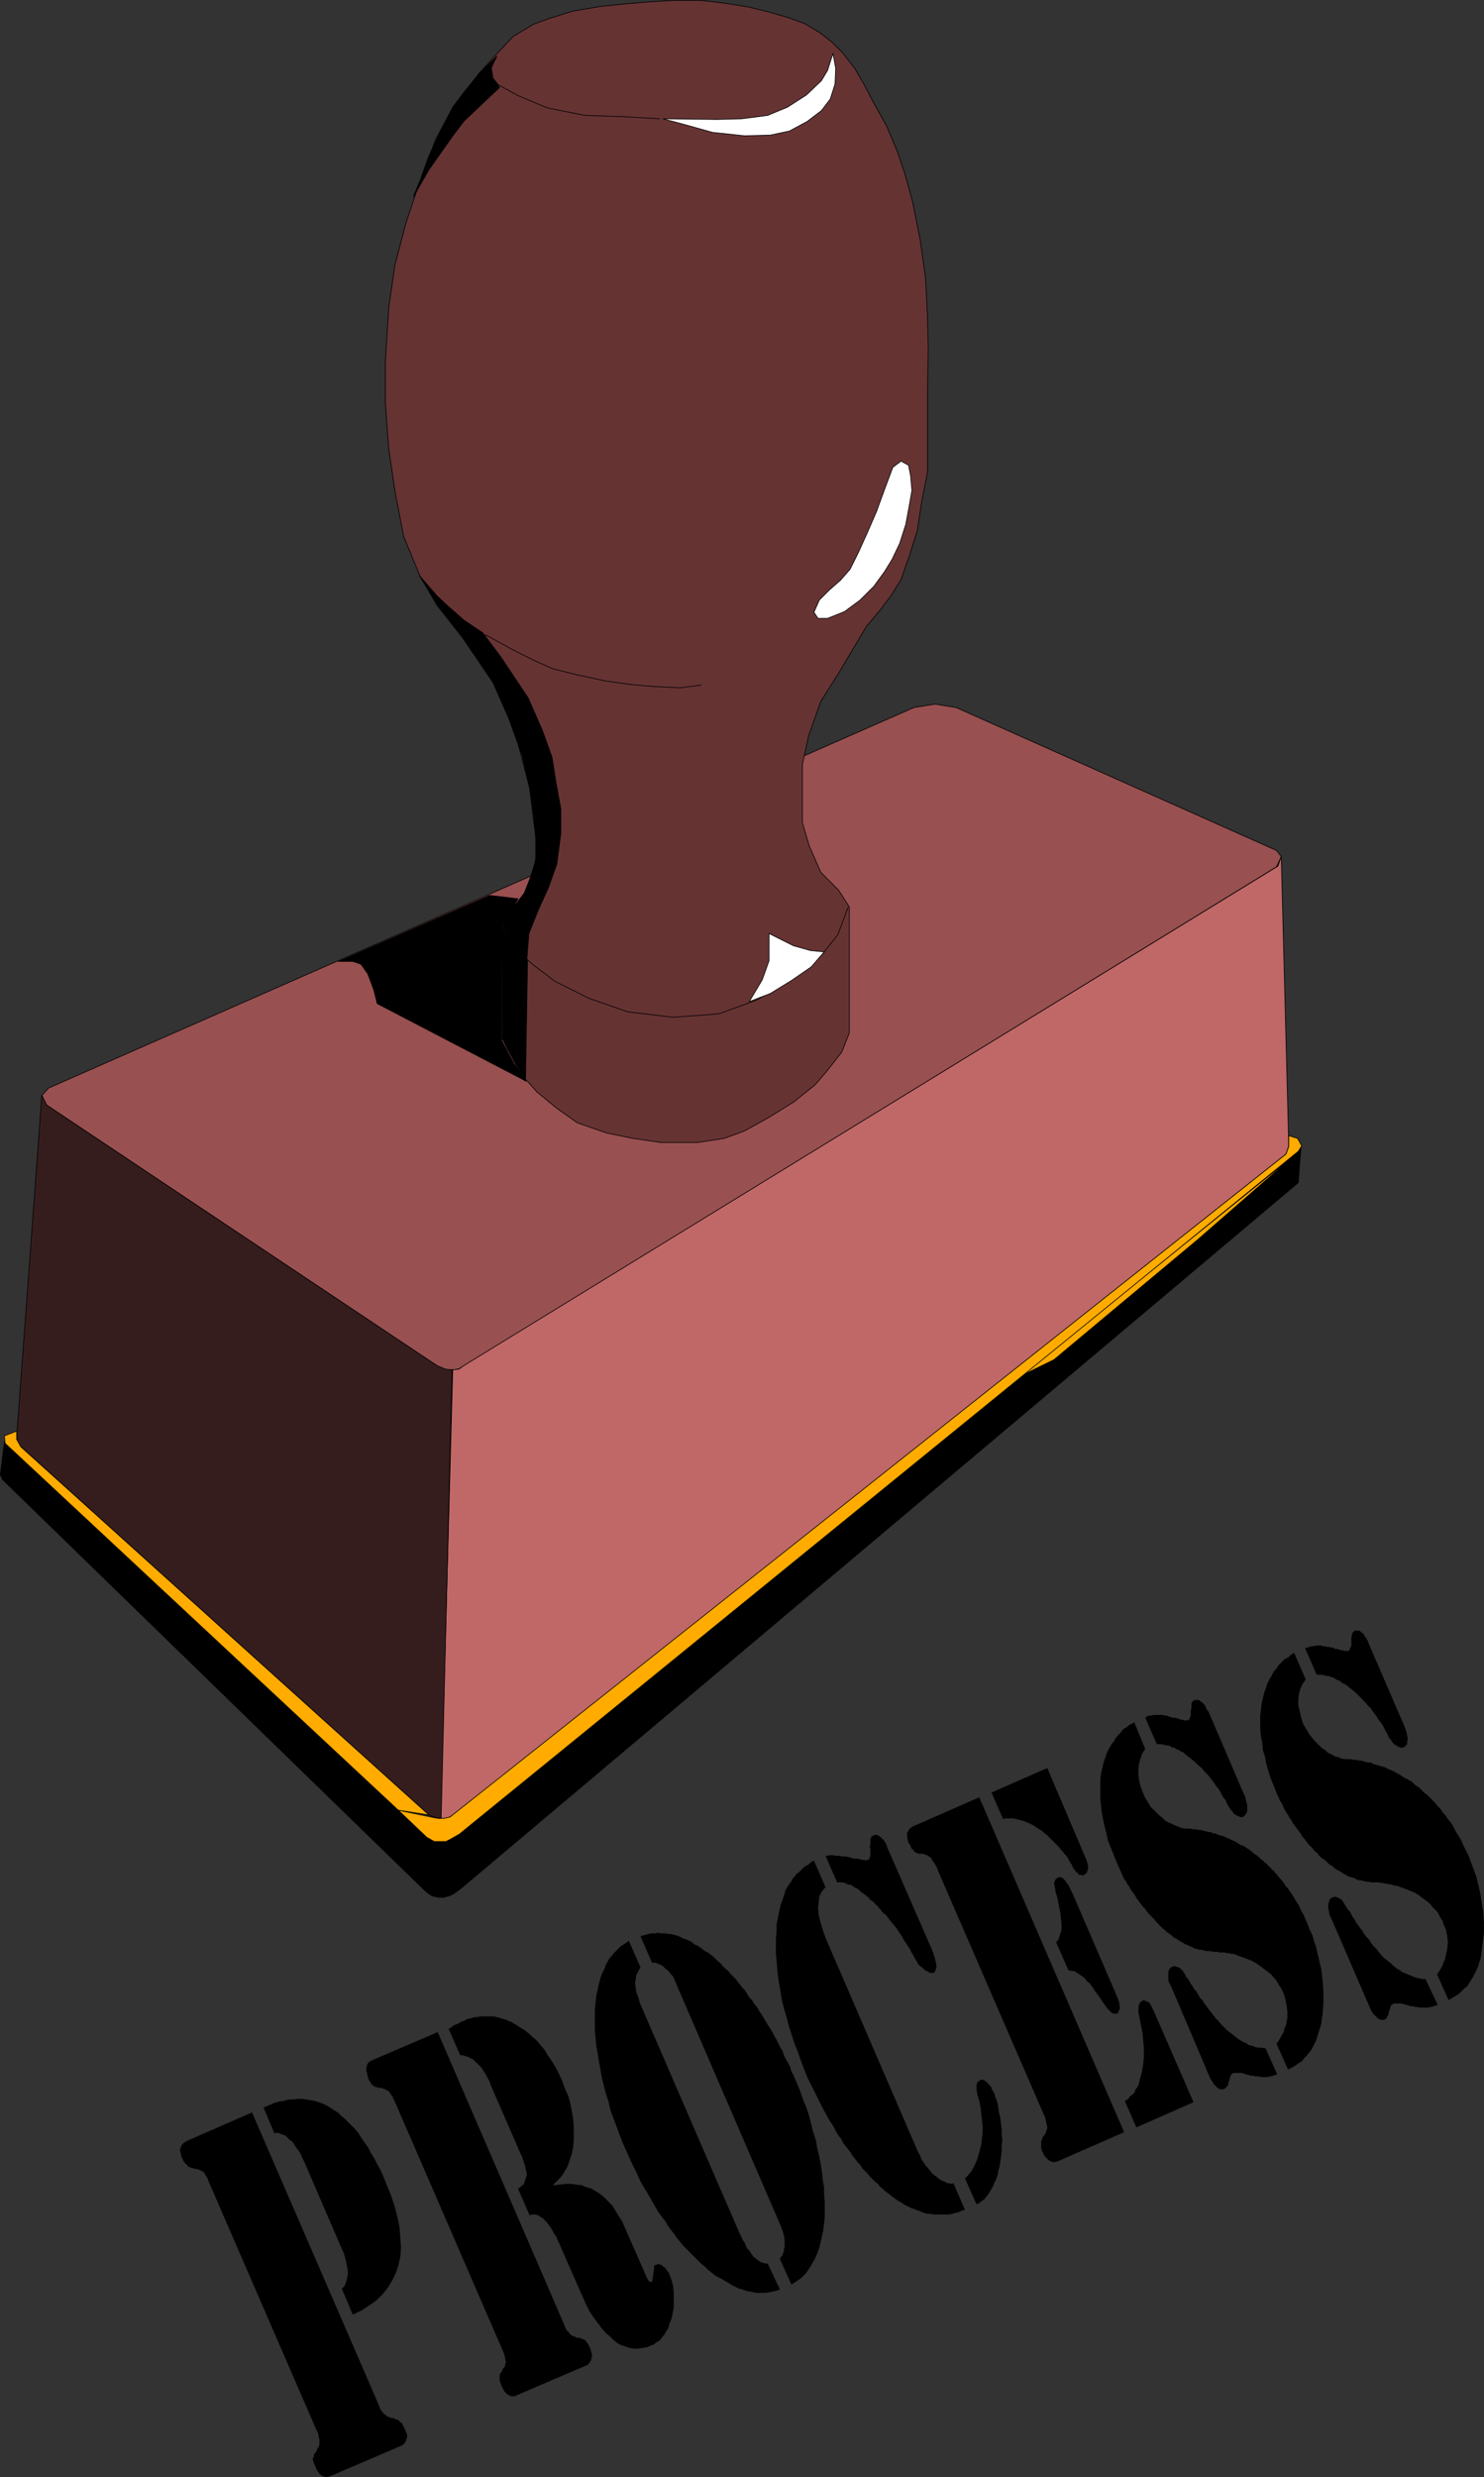 <?xml version="1.0" encoding="UTF-8" standalone="no"?>
<svg
   version="1.0"
   width="93.278mm"
   height="155.604mm"
   id="svg54"
   sodipodi:docname="Process.wmf"
   xmlns:inkscape="http://www.inkscape.org/namespaces/inkscape"
   xmlns:sodipodi="http://sodipodi.sourceforge.net/DTD/sodipodi-0.dtd"
   xmlns="http://www.w3.org/2000/svg"
   xmlns:svg="http://www.w3.org/2000/svg">
  <rect width="100%" height="100%" fill="#333333" stroke="none"/>
  <sodipodi:namedview
     id="namedview54"
     pagecolor="#ffffff"
     bordercolor="#000000"
     borderopacity="0.25"
     inkscape:showpageshadow="2"
     inkscape:pageopacity="0.0"
     inkscape:pagecheckerboard="0"
     inkscape:deskcolor="#d1d1d1"
     inkscape:document-units="mm" />
  <defs
     id="defs1">
    <pattern
       id="WMFhbasepattern"
       patternUnits="userSpaceOnUse"
       width="6"
       height="6"
       x="0"
       y="0" />
  </defs>
  <path
     style="fill:#995050;fill-opacity:1;fill-rule:evenodd;stroke:none"
     d="m 217.119,167.974 5.01,-0.808 5.01,0.808 76.117,33.934 1.131,1.454 -1.131,2.424 -192.959,118.446 -1.454,0.808 -1.293,0.162 h -1.616 l -2.101,-0.97 -92.763,-61.889 -1.131,-2.262 1.616,-1.778 205.565,-90.329 z"
     id="path1" />
  <path
     style="fill:none;stroke:#000000;stroke-width:0.162px;stroke-linecap:round;stroke-linejoin:round;stroke-miterlimit:4;stroke-dasharray:none;stroke-opacity:1"
     d="m 217.119,167.974 5.01,-0.808 5.01,0.808 76.117,33.934 1.131,1.454 -1.131,2.424 -192.959,118.446 -1.454,0.808 -1.293,0.162 h -1.616 l -2.101,-0.97 -92.763,-61.889 -1.131,-2.262 1.616,-1.778 205.565,-90.329 v 0"
     id="path2" />
  <path
     style="fill:#663333;fill-opacity:1;fill-rule:evenodd;stroke:none"
     d="m 126.781,195.121 -0.97,-8.08 -3.555,-13.574 -4.04,-9.695 -5.979,-9.372 -8.404,-10.665 -4.04,-6.948 L 95.914,127.415 93.813,116.588 92.359,106.569 91.551,95.743 V 85.724 l 0.808,-12.766 1.454,-10.019 2.586,-9.857 3.071,-9.211 4.04,-10.827 4.202,-7.756 6.141,-7.918 4.848,-5.333 3.232,-3.393 4.848,-2.909 3.555,-1.293 5.656,-1.778 6.626,-1.131 6.303,-0.646 5.656,-0.485 5.818,-0.323 h 5.979 l 5.656,0.646 5.979,0.97 4.525,1.131 4.525,1.293 4.04,1.454 3.555,2.101 2.909,2.262 2.747,2.747 2.747,3.555 2.263,3.878 2.101,4.04 3.232,5.817 2.586,6.14 1.778,5.333 1.778,6.464 1.778,8.888 1.293,9.049 0.485,9.372 0.162,7.11 -0.162,10.827 v 11.635 7.272 l -1.454,7.433 -0.97,6.464 -1.939,6.14 -1.939,5.494 -2.424,3.878 -2.424,3.232 -3.394,4.04 -6.626,11.15 -4.202,6.625 -2.909,8.241 -1.454,6.787 v 6.787 6.948 l 1.616,5.494 2.747,6.302 4.202,4.201 2.586,4.04 v 29.894 l -1.778,4.525 -3.394,4.363 -2.909,3.393 -5.01,4.04 -5.979,3.717 -5.818,3.232 -4.848,1.778 -6.303,0.97 h -8.727 l -6.626,-0.97 -6.303,-1.293 -6.949,-2.424 -5.01,-3.555 -4.525,-3.717 -4.04,-4.525 -2.747,-5.332 -1.454,-2.747 v -27.147 l 2.586,-4.04 2.747,-3.555 1.939,-5.171 1.131,-5.171 z"
     id="path3" />
  <path
     style="fill:none;stroke:#000000;stroke-width:0.162px;stroke-linecap:round;stroke-linejoin:round;stroke-miterlimit:4;stroke-dasharray:none;stroke-opacity:1"
     d="m 126.781,195.121 -0.97,-8.08 -3.555,-13.574 -4.04,-9.695 -5.979,-9.372 -8.404,-10.665 -4.04,-6.948 L 95.914,127.415 93.813,116.588 92.359,106.569 91.551,95.743 V 85.724 l 0.808,-12.766 1.454,-10.019 2.586,-9.857 3.071,-9.211 4.04,-10.827 4.202,-7.756 6.141,-7.918 4.848,-5.333 3.232,-3.393 4.848,-2.909 3.555,-1.293 5.656,-1.778 6.626,-1.131 6.303,-0.646 5.656,-0.485 5.818,-0.323 h 5.979 l 5.656,0.646 5.979,0.97 4.525,1.131 4.525,1.293 4.04,1.454 3.555,2.101 2.909,2.262 2.747,2.747 2.747,3.555 2.263,3.878 2.101,4.04 3.232,5.817 2.586,6.14 1.778,5.333 1.778,6.464 1.778,8.888 1.293,9.049 0.485,9.372 0.162,7.11 -0.162,10.827 v 11.635 7.272 l -1.454,7.433 -0.97,6.464 -1.939,6.14 -1.939,5.494 -2.424,3.878 -2.424,3.232 -3.394,4.04 -6.626,11.15 -4.202,6.625 -2.909,8.241 -1.454,6.787 v 6.787 6.948 l 1.616,5.494 2.747,6.302 4.202,4.201 2.586,4.04 v 29.894 l -1.778,4.525 -3.394,4.363 -2.909,3.393 -5.01,4.04 -5.979,3.717 -5.818,3.232 -4.848,1.778 -6.303,0.97 h -8.727 l -6.626,-0.97 -6.303,-1.293 -6.949,-2.424 -5.01,-3.555 -4.525,-3.717 -4.04,-4.525 -2.747,-5.332 -1.454,-2.747 v -27.147 l 2.586,-4.04 2.747,-3.555 1.939,-5.171 1.131,-5.171 -0.97,-6.464 v 0"
     id="path4" />
  <path
     style="fill:#c06767;fill-opacity:1;fill-rule:evenodd;stroke:none"
     d="m 107.55,325.202 1.454,-0.162 1.131,-0.808 193.444,-118.608 0.808,-2.262 1.778,68.676 -0.646,1.939 -197.807,156.905 -1.454,0.808 -1.616,0.323 2.909,-106.812 z"
     id="path5" />
  <path
     style="fill:none;stroke:#000000;stroke-width:0.162px;stroke-linecap:round;stroke-linejoin:round;stroke-miterlimit:4;stroke-dasharray:none;stroke-opacity:1"
     d="m 107.55,325.202 1.454,-0.162 1.131,-0.808 193.444,-118.608 0.808,-2.262 1.778,68.676 -0.646,1.939 -197.807,156.905 -1.454,0.808 -1.616,0.323 2.909,-106.812 v 0"
     id="path6" />
  <path
     style="fill:#361d1d;fill-opacity:1;fill-rule:evenodd;stroke:none"
     d="m 9.939,260.081 1.131,2.262 92.763,61.889 1.939,0.808 1.616,0.162 -2.586,106.489 -1.293,-0.162 -1.616,-0.646 -97.449,-87.906 -0.485,-1.778 5.979,-81.119 z"
     id="path7" />
  <path
     style="fill:none;stroke:#000000;stroke-width:0.162px;stroke-linecap:round;stroke-linejoin:round;stroke-miterlimit:4;stroke-dasharray:none;stroke-opacity:1"
     d="m 9.939,260.081 1.131,2.262 92.763,61.889 1.939,0.808 1.616,0.162 -2.586,106.489 -1.293,-0.162 -1.616,-0.646 -97.449,-87.906 -0.485,-1.778 5.979,-81.119 v 0"
     id="path8" />
  <path
     style="fill:#000000;fill-opacity:1;fill-rule:evenodd;stroke:none"
     d="m 102.701,450.112 0.485,-13.089 -1.454,-0.485 -100.681,-94.208 -0.97,7.756 0.485,1.131 100.358,97.601 0.97,0.808 z"
     id="path9" />
  <path
     style="fill:none;stroke:#000000;stroke-width:0.162px;stroke-linecap:round;stroke-linejoin:round;stroke-miterlimit:4;stroke-dasharray:none;stroke-opacity:1"
     d="m 102.701,450.112 0.485,-13.089 -1.454,-0.485 -100.681,-94.208 -0.97,7.756 0.485,1.131 100.358,97.601 0.97,0.808 0.808,0.485 v 0"
     id="path10" />
  <path
     style="fill:#000000;fill-opacity:1;fill-rule:evenodd;stroke:none"
     d="m 102.701,450.112 1.454,0.323 h 1.293 l 1.131,-0.323 1.131,-0.485 1.778,-1.293 198.939,-167.57 0.646,-8.564 -0.646,0.97 -199.423,162.237 -1.939,1.293 -0.97,0.323 -1.293,0.162 -1.616,-0.162 z"
     id="path11" />
  <path
     style="fill:none;stroke:#000000;stroke-width:0.162px;stroke-linecap:round;stroke-linejoin:round;stroke-miterlimit:4;stroke-dasharray:none;stroke-opacity:1"
     d="m 102.701,450.112 1.454,0.323 h 1.293 l 1.131,-0.323 1.131,-0.485 1.778,-1.293 198.939,-167.57 0.646,-8.564 -0.646,0.97 -199.423,162.237 -1.939,1.293 -0.97,0.323 -1.293,0.162 -1.616,-0.162 -0.485,13.089 v 0"
     id="path12" />
  <path
     style="fill:#ffab00;fill-opacity:1;fill-rule:evenodd;stroke:none"
     d="m 242.492,326.656 64.805,-52.194 -22.625,19.714 -34.261,28.602 -7.919,3.878 z"
     id="path13" />
  <path
     style="fill:none;stroke:#000000;stroke-width:0.162px;stroke-linecap:round;stroke-linejoin:round;stroke-miterlimit:4;stroke-dasharray:none;stroke-opacity:1"
     d="m 242.492,326.656 64.805,-52.194 -22.625,19.714 -34.261,28.602 -7.919,3.878 v 0"
     id="path14" />
  <path
     style="fill:#ffab00;fill-opacity:1;fill-rule:evenodd;stroke:none"
     d="m 308.266,270.261 0.97,1.778 -0.808,1.293 -199.262,162.076 -2.263,1.293 -0.97,0.485 h -1.131 -1.616 l -1.778,-0.97 -6.788,-6.464 8.565,1.778 0.97,0.162 h 1.293 l 1.454,-0.323 198.615,-157.39 0.646,-1.778 v -2.585 l 2.101,0.646 z"
     id="path15" />
  <path
     style="fill:none;stroke:#000000;stroke-width:0.162px;stroke-linecap:round;stroke-linejoin:round;stroke-miterlimit:4;stroke-dasharray:none;stroke-opacity:1"
     d="m 308.266,270.261 0.97,1.778 -0.808,1.293 -199.262,162.076 -2.263,1.293 -0.97,0.485 h -1.131 -1.616 l -1.778,-0.97 -6.788,-6.464 8.565,1.778 0.97,0.162 h 1.293 l 1.454,-0.323 198.615,-157.39 0.646,-1.778 v -2.585 l 2.101,0.646 v 0"
     id="path16" />
  <path
     style="fill:#ffab00;fill-opacity:1;fill-rule:evenodd;stroke:none"
     d="m 94.621,429.752 -93.409,-87.098 -0.162,-1.778 2.909,-1.131 v 1.939 l 0.97,1.778 96.964,87.421 z"
     id="path17" />
  <path
     style="fill:none;stroke:#000000;stroke-width:0.162px;stroke-linecap:round;stroke-linejoin:round;stroke-miterlimit:4;stroke-dasharray:none;stroke-opacity:1"
     d="m 94.621,429.752 -93.409,-87.098 -0.162,-1.778 2.909,-1.131 v 1.939 l 0.97,1.778 96.964,87.421 -7.272,-1.131 v 0"
     id="path18" />
  <path
     style="fill:#ffffff;fill-opacity:1;fill-rule:evenodd;stroke:none"
     d="m 197.888,12.685 -1.293,4.04 -1.454,2.424 -3.555,3.393 -4.525,2.909 -4.687,1.939 -6.141,0.808 -5.818,0.162 -12.929,-0.162 4.848,1.293 6.949,1.939 7.596,0.808 6.141,-0.162 4.525,-0.97 4.202,-2.262 3.394,-2.585 2.101,-2.747 1.131,-3.555 0.162,-3.717 z"
     id="path19" />
  <path
     style="fill:none;stroke:#000000;stroke-width:0.162px;stroke-linecap:round;stroke-linejoin:round;stroke-miterlimit:4;stroke-dasharray:none;stroke-opacity:1"
     d="m 197.888,12.685 -1.293,4.04 -1.454,2.424 -3.555,3.393 -4.525,2.909 -4.687,1.939 -6.141,0.808 -5.818,0.162 -12.929,-0.162 4.848,1.293 6.949,1.939 7.596,0.808 6.141,-0.162 4.525,-0.97 4.202,-2.262 3.394,-2.585 2.101,-2.747 1.131,-3.555 0.162,-3.717 -0.646,-3.555 v 0"
     id="path20" />
  <path
     style="fill:none;stroke:#000000;stroke-width:0.162px;stroke-linecap:round;stroke-linejoin:round;stroke-miterlimit:4;stroke-dasharray:none;stroke-opacity:1"
     d="m 156.678,28.198 -8.242,-0.485 -9.535,-0.323 -8.888,-1.778 -6.949,-2.909 -4.687,-2.585 -1.293,-1.616 -0.323,-2.424 0.97,-2.424"
     id="path21" />
  <path
     style="fill:#ffffff;fill-opacity:1;fill-rule:evenodd;stroke:none"
     d="m 214.049,109.478 -1.939,1.454 -1.939,5.171 -1.939,5.333 -2.101,4.848 -2.263,5.009 -1.939,3.878 -2.263,2.585 -2.586,2.262 -2.424,2.424 -1.293,2.909 0.97,1.454 h 2.263 l 4.04,-1.616 3.717,-2.747 3.232,-3.232 2.586,-3.555 1.778,-2.909 1.778,-3.717 1.454,-4.525 0.808,-4.363 0.646,-3.717 -0.323,-3.555 -0.485,-2.424 -1.778,-0.97 z"
     id="path22" />
  <path
     style="fill:none;stroke:#000000;stroke-width:0.162px;stroke-linecap:round;stroke-linejoin:round;stroke-miterlimit:4;stroke-dasharray:none;stroke-opacity:1"
     d="m 214.049,109.478 -1.939,1.454 -1.939,5.171 -1.939,5.333 -2.101,4.848 -2.263,5.009 -1.939,3.878 -2.263,2.585 -2.586,2.262 -2.424,2.424 -1.293,2.909 0.97,1.454 h 2.263 l 4.04,-1.616 3.717,-2.747 3.232,-3.232 2.586,-3.555 1.778,-2.909 1.778,-3.717 1.454,-4.525 0.808,-4.363 0.646,-3.717 -0.323,-3.555 -0.485,-2.424 -1.778,-0.97 v 0"
     id="path23" />
  <path
     style="fill:none;stroke:#000000;stroke-width:0.162px;stroke-linecap:round;stroke-linejoin:round;stroke-miterlimit:4;stroke-dasharray:none;stroke-opacity:1"
     d="m 166.536,162.641 -5.01,0.646 -6.464,-0.323 -5.333,-0.485 -5.818,-0.808 -6.788,-1.454 -5.818,-1.454 -4.687,-2.101 -4.525,-2.262 -6.788,-3.717"
     id="path24" />
  <path
     style="fill:none;stroke:#000000;stroke-width:0.162px;stroke-linecap:round;stroke-linejoin:round;stroke-miterlimit:4;stroke-dasharray:none;stroke-opacity:1"
     d="m 119.024,219.683 3.394,5.494 4.04,3.717 5.333,4.04 8.08,4.04 9.212,3.232 10.828,1.293 10.828,-0.808 8.888,-3.232 7.272,-4.04 5.333,-3.717 3.555,-3.717 3.232,-4.04 2.424,-6.464"
     id="path25" />
  <path
     style="fill:#ffffff;fill-opacity:1;fill-rule:evenodd;stroke:none"
     d="m 195.787,225.985 -3.232,-0.323 -4.04,-1.131 -5.818,-2.909 v 6.464 l -1.616,4.525 -3.071,5.171 5.01,-1.939 5.01,-3.07 4.687,-3.232 z"
     id="path26" />
  <path
     style="fill:none;stroke:#000000;stroke-width:0.162px;stroke-linecap:round;stroke-linejoin:round;stroke-miterlimit:4;stroke-dasharray:none;stroke-opacity:1"
     d="m 195.787,225.985 -3.232,-0.323 -4.04,-1.131 -5.818,-2.909 v 6.464 l -1.616,4.525 -3.071,5.171 5.01,-1.939 5.01,-3.07 4.687,-3.232 3.071,-3.555 v 0"
     id="path27" />
  <path
     style="fill:#000000;fill-opacity:1;fill-rule:evenodd;stroke:none"
     d="m 130.336,210.634 -2.424,5.332 -2.263,5.656 -0.485,6.14 -2.909,-2.747 -2.909,-5.333 1.454,-2.747 3.717,-4.848 1.293,-3.232 1.454,-4.525 v -5.171 l -0.485,-5.656 -0.97,-6.464 -1.778,-7.756 -3.232,-8.888 -3.717,-8.403 -8.242,-12.119 -5.01,-6.302 -4.202,-6.948 4.202,4.848 2.586,2.424 3.879,3.393 4.363,2.909 4.363,5.817 6.464,9.695 3.394,7.756 2.263,6.302 0.97,6.14 1.131,6.14 v 5.817 l -0.97,7.272 -1.939,5.494 z"
     id="path28" />
  <path
     style="fill:none;stroke:#000000;stroke-width:0.162px;stroke-linecap:round;stroke-linejoin:round;stroke-miterlimit:4;stroke-dasharray:none;stroke-opacity:1"
     d="m 130.336,210.634 -2.424,5.332 -2.263,5.656 -0.485,6.14 -2.909,-2.747 -2.909,-5.333 1.454,-2.747 3.717,-4.848 1.293,-3.232 1.454,-4.525 v -5.171 l -0.485,-5.656 -0.97,-6.464 -1.778,-7.756 -3.232,-8.888 -3.717,-8.403 -8.242,-12.119 -5.01,-6.302 -4.202,-6.948 4.202,4.848 2.586,2.424 3.879,3.393 4.363,2.909 4.363,5.817 6.464,9.695 3.394,7.756 2.263,6.302 0.97,6.14 1.131,6.14 v 5.817 l -0.97,7.272 -1.939,5.494 v 0"
     id="path29" />
  <path
     style="fill:#000000;fill-opacity:1;fill-rule:evenodd;stroke:none"
     d="m 116.277,212.573 4.202,0.485 2.586,0.323 -1.778,3.07 -2.101,3.07 v 27.47 l 2.909,5.494 2.909,4.201 -35.392,-18.421 -0.808,-3.232 -1.454,-3.878 -1.616,-2.262 -1.939,-0.646 h -3.394 z"
     id="path30" />
  <path
     style="fill:none;stroke:#000000;stroke-width:0.162px;stroke-linecap:round;stroke-linejoin:round;stroke-miterlimit:4;stroke-dasharray:none;stroke-opacity:1"
     d="m 116.277,212.573 4.202,0.485 2.586,0.323 -1.778,3.07 -2.101,3.07 v 27.47 l 2.909,5.494 2.909,4.201 -35.392,-18.421 -0.808,-3.232 -1.454,-3.878 -1.616,-2.262 -1.939,-0.646 h -3.394 l 35.877,-15.674 v 0"
     id="path31" />
  <path
     style="fill:#000000;fill-opacity:1;fill-rule:evenodd;stroke:none"
     d="m 119.509,246.669 0.97,2.262 2.101,3.555 2.263,4.201 0.485,-28.763 -3.071,-2.909 -3.071,-5.171 z"
     id="path32" />
  <path
     style="fill:none;stroke:#000000;stroke-width:0.162px;stroke-linecap:round;stroke-linejoin:round;stroke-miterlimit:4;stroke-dasharray:none;stroke-opacity:1"
     d="m 119.509,246.669 0.97,2.262 2.101,3.555 2.263,4.201 0.485,-28.763 -3.071,-2.909 -3.071,-5.171 0.323,26.824 v 0"
     id="path33" />
  <path
     style="fill:#000000;fill-opacity:1;fill-rule:evenodd;stroke:none"
     d="m 109.974,22.219 -2.424,3.232 -3.071,5.979 -2.747,5.979 -1.778,5.009 -1.778,4.363 3.717,-6.464 3.071,-4.363 2.747,-3.878 2.586,-3.393 2.747,-2.585 3.232,-3.07 2.424,-2.262 -1.616,-2.101 -0.485,-2.424 1.454,-2.909 -4.04,3.878 -4.04,5.009 z"
     id="path34" />
  <path
     style="fill:none;stroke:#000000;stroke-width:0.162px;stroke-linecap:round;stroke-linejoin:round;stroke-miterlimit:4;stroke-dasharray:none;stroke-opacity:1"
     d="m 109.974,22.219 -2.424,3.232 -3.071,5.979 -2.747,5.979 -1.778,5.009 -1.778,4.363 3.717,-6.464 3.071,-4.363 2.747,-3.878 2.586,-3.393 2.747,-2.585 3.232,-3.07 2.424,-2.262 -1.616,-2.101 -0.485,-2.424 1.454,-2.909 -4.04,3.878 -4.04,5.009 v 0"
     id="path35" />
  <path
     style="fill:#000000;fill-opacity:1;fill-rule:evenodd;stroke:none"
     d="m 307.458,392.424 2.747,6.302 -0.808,1.131 -0.485,1.131 -0.323,1.131 -0.162,1.293 v 1.454 l 0.323,1.293 0.323,1.454 0.485,1.616 0.485,0.808 0.485,0.808 0.485,0.808 0.485,0.646 0.646,0.808 0.646,0.646 0.646,0.646 0.646,0.646 0.808,0.485 0.646,0.646 0.808,0.323 0.808,0.485 0.808,0.162 0.646,0.323 0.808,0.162 h 0.808 0.646 l 0.646,0.162 h 0.646 l 0.485,0.162 h 0.646 l 0.646,0.162 0.485,0.162 0.646,0.162 h 0.646 l 0.485,0.323 0.646,0.162 0.485,0.162 0.646,0.162 0.485,0.162 0.646,0.162 0.485,0.323 0.485,0.162 0.646,0.323 0.485,0.162 0.485,0.323 0.646,0.323 0.485,0.323 0.485,0.323 0.485,0.323 0.485,0.162 0.485,0.323 0.646,0.323 0.485,0.485 0.323,0.323 0.485,0.323 0.485,0.323 0.485,0.485 0.323,0.323 0.485,0.485 0.485,0.323 0.485,0.485 0.323,0.323 0.485,0.485 0.323,0.323 0.485,0.485 0.323,0.485 0.485,0.485 0.323,0.323 0.323,0.485 0.323,0.485 0.485,0.485 0.323,0.485 0.323,0.485 0.808,0.97 0.646,1.131 0.485,0.97 0.646,0.97 0.646,1.131 0.485,1.131 0.485,0.97 0.646,1.293 0.485,1.293 0.485,1.293 0.485,1.293 0.485,1.293 0.323,1.454 0.323,1.293 0.323,1.454 0.162,1.293 0.485,2.747 0.162,2.585 v 2.585 l -0.323,2.424 -0.162,1.131 -0.162,1.293 -0.162,1.131 -0.323,0.97 -0.323,1.131 -0.485,0.97 -0.485,0.97 -0.485,0.808 -0.485,0.808 -0.485,0.808 -0.808,0.646 -0.646,0.646 -0.646,0.646 -0.808,0.485 -0.808,0.485 -0.808,0.485 -2.747,-6.14 0.485,-0.646 0.485,-0.808 0.323,-0.646 0.323,-0.808 0.323,-0.808 0.162,-0.808 0.162,-0.646 0.162,-0.808 0.162,-1.616 -0.162,-1.454 -0.323,-1.616 -0.646,-1.454 -0.162,-0.646 -0.485,-0.646 -0.323,-0.646 -0.323,-0.646 -0.485,-0.485 -0.646,-0.646 -0.485,-0.646 -0.485,-0.485 -0.646,-0.485 -0.646,-0.485 -0.646,-0.485 -0.646,-0.485 -0.808,-0.485 -0.808,-0.323 -0.808,-0.323 -0.808,-0.323 -0.485,-0.162 -0.485,-0.162 -0.323,-0.162 -0.485,-0.162 h -0.485 l -0.485,-0.162 -0.323,-0.162 h -0.485 l -0.485,-0.162 h -0.485 l -0.485,-0.162 h -0.485 l -0.485,-0.162 h -0.485 -0.485 -0.485 -0.485 l -0.646,-0.162 h -0.485 l -0.646,-0.162 -0.485,-0.162 h -0.485 l -0.646,-0.162 -0.485,-0.323 -0.485,-0.162 -0.646,-0.162 -0.485,-0.162 -0.485,-0.323 -0.646,-0.323 -0.485,-0.323 -0.485,-0.323 -0.646,-0.323 -0.485,-0.323 -0.485,-0.485 -0.646,-0.323 -0.485,-0.485 -0.485,-0.485 -0.646,-0.485 -0.485,-0.323 -0.485,-0.485 -0.323,-0.485 -0.646,-0.485 -0.485,-0.646 -0.485,-0.485 -0.485,-0.485 -0.485,-0.646 -0.485,-0.646 -0.485,-0.485 -0.323,-0.646 -0.485,-0.646 -0.485,-0.646 -0.485,-0.646 -0.485,-0.646 -0.323,-0.646 -0.485,-0.646 -0.323,-0.646 -0.485,-0.646 -0.323,-0.646 -0.323,-0.646 -0.323,-0.808 -0.485,-0.646 -0.323,-0.808 -0.323,-0.646 -0.323,-0.808 -0.646,-1.616 -0.646,-1.616 -0.485,-1.616 -0.485,-1.616 -0.323,-1.778 -0.485,-1.454 -0.162,-1.778 -0.323,-1.616 -0.162,-1.616 v -1.454 -1.616 l 0.162,-1.454 0.162,-1.454 0.323,-1.454 0.323,-1.293 0.485,-1.293 0.162,-0.646 0.323,-0.646 0.323,-0.646 0.323,-0.485 0.323,-0.646 0.323,-0.646 0.485,-0.485 0.323,-0.485 0.323,-0.485 0.485,-0.485 0.485,-0.485 0.485,-0.485 0.646,-0.323 0.485,-0.323 0.485,-0.485 0.646,-0.323 z"
     id="path36" />
  <path
     style="fill:#000000;fill-opacity:1;fill-rule:evenodd;stroke:none"
     d="m 338.648,469.826 2.909,6.14 -0.485,0.162 -0.485,0.162 -0.485,0.162 h -0.485 l -0.323,0.162 h -0.485 -0.485 -0.323 -0.323 -0.485 l -0.485,-0.162 h -0.485 l -0.485,-0.162 h -0.485 l -0.646,-0.162 -0.485,-0.162 -0.646,-0.162 -0.485,-0.162 h -0.485 -0.323 -0.323 -0.323 -0.323 -0.162 l -0.162,0.162 -0.323,0.162 -0.162,0.162 v 0.162 l -0.162,0.323 v 0.323 l -0.162,0.323 -0.162,0.323 v 0.485 l -0.162,0.323 -0.162,0.323 -0.162,0.162 v 0.162 l -0.162,0.162 -0.162,0.162 -0.323,0.162 h -0.162 -0.162 -0.162 -0.323 l -0.162,-0.162 h -0.162 l -0.323,-0.162 -0.162,-0.162 -0.323,-0.323 -0.162,-0.162 -0.162,-0.162 -0.323,-0.323 -0.162,-0.323 -0.162,-0.162 -0.162,-0.323 -0.162,-0.323 -9.212,-21.33 -0.485,-0.97 -0.162,-0.97 -0.162,-0.646 v -0.808 l 0.162,-0.646 0.162,-0.485 0.162,-0.323 0.485,-0.323 h 0.162 0.162 l 0.323,-0.162 h 0.162 l 0.162,0.162 h 0.323 l 0.162,0.162 h 0.162 l 0.162,0.162 0.323,0.162 0.162,0.162 0.162,0.162 0.162,0.323 0.162,0.162 0.162,0.323 0.162,0.323 0.323,0.485 0.323,0.485 0.485,0.485 0.323,0.646 0.323,0.646 0.485,0.646 0.323,0.646 0.485,0.646 0.485,0.646 0.485,0.646 0.485,0.808 0.485,0.646 0.646,0.646 0.485,0.808 0.646,0.808 0.646,0.646 0.485,0.646 0.646,0.808 0.646,0.646 0.808,0.646 0.646,0.485 0.646,0.646 0.808,0.646 0.808,0.485 0.646,0.485 0.808,0.323 0.808,0.323 0.808,0.323 0.808,0.323 0.808,0.162 0.646,0.162 z"
     id="path37" />
  <path
     style="fill:#000000;fill-opacity:1;fill-rule:evenodd;stroke:none"
     d="m 310.044,391.293 0.485,-0.162 0.646,-0.162 0.485,-0.162 h 0.485 l 0.485,-0.162 h 0.323 0.485 0.485 l 0.323,0.162 h 0.485 l 0.485,0.162 H 315.7 l 0.485,0.162 h 0.485 l 0.485,0.323 h 0.485 l 0.485,0.162 0.485,0.162 h 0.323 l 0.323,0.162 h 0.323 0.323 0.323 0.162 l 0.162,-0.162 0.162,-0.323 v -0.162 l 0.162,-0.323 0.162,-0.162 v -0.485 -0.323 -0.485 -0.485 -0.485 l 0.162,-0.323 v -0.323 l 0.162,-0.323 0.162,-0.162 0.162,-0.162 0.162,-0.162 h 0.323 v 0 h 0.323 0.162 0.162 l 0.323,0.162 0.162,0.162 0.162,0.162 0.323,0.162 0.162,0.162 0.162,0.323 0.162,0.323 0.323,0.323 0.162,0.323 0.162,0.323 0.162,0.485 8.242,19.068 0.485,1.131 0.323,0.97 0.162,0.808 0.162,0.808 -0.162,0.646 v 0.646 l -0.323,0.323 -0.485,0.485 h -0.162 -0.162 -0.323 -0.162 l -0.323,-0.162 h -0.162 l -0.162,-0.162 -0.323,-0.162 -0.323,-0.162 -0.162,-0.162 -0.323,-0.323 -0.162,-0.162 -0.162,-0.323 -0.162,-0.323 -0.323,-0.162 -0.162,-0.323 -0.323,-0.808 -0.485,-0.808 -0.485,-0.97 -0.485,-0.808 -0.646,-0.808 -0.485,-0.808 -0.646,-0.808 -0.646,-0.97 -0.808,-0.808 -0.646,-0.808 -0.808,-0.808 -0.646,-0.646 -0.808,-0.808 -0.808,-0.646 -0.808,-0.646 -0.808,-0.646 -0.485,-0.162 -0.485,-0.323 -0.323,-0.323 -0.485,-0.162 -0.323,-0.162 -0.485,-0.323 -0.485,-0.162 -0.323,-0.162 -0.485,-0.162 h -0.485 l -0.323,-0.162 h -0.485 l -0.323,-0.162 h -0.485 -0.323 -0.485 l -2.747,-6.302 z"
     id="path38" />
  <path
     style="fill:#000000;fill-opacity:1;fill-rule:evenodd;stroke:none"
     d="m 269.48,408.906 2.586,6.302 -0.646,0.97 -0.485,1.293 -0.323,1.131 -0.162,1.293 v 1.454 l 0.162,1.293 0.323,1.454 0.646,1.616 0.323,0.808 0.485,0.808 0.485,0.808 0.485,0.808 0.646,0.646 0.646,0.646 0.646,0.646 0.808,0.646 0.646,0.646 0.808,0.485 0.808,0.323 0.646,0.323 0.808,0.323 0.808,0.323 0.808,0.162 h 0.646 0.646 l 0.646,0.162 h 0.646 l 0.646,0.162 h 0.646 l 0.485,0.162 0.646,0.162 0.646,0.162 h 0.485 l 0.646,0.323 h 0.485 l 0.646,0.323 0.485,0.162 0.646,0.162 0.485,0.162 0.646,0.323 0.485,0.162 0.485,0.323 0.485,0.162 0.646,0.323 0.485,0.323 0.485,0.323 0.646,0.162 0.485,0.323 0.485,0.323 0.485,0.323 0.485,0.323 0.485,0.485 0.485,0.323 0.485,0.323 0.323,0.323 0.485,0.485 0.485,0.323 0.485,0.485 0.485,0.323 0.323,0.485 0.485,0.323 0.323,0.485 0.485,0.323 0.323,0.485 0.485,0.485 0.323,0.485 0.323,0.323 0.485,0.485 0.323,0.485 0.323,0.485 0.323,0.485 0.485,0.485 0.646,0.97 0.646,0.97 0.646,1.131 0.646,0.97 0.485,1.131 0.646,1.131 0.485,1.131 0.485,1.131 0.485,1.293 0.646,1.293 0.323,1.293 0.485,1.293 0.323,1.454 0.323,1.293 0.323,1.454 0.323,1.293 0.323,2.747 0.162,2.585 v 2.585 l -0.162,2.424 -0.162,1.131 -0.162,1.293 -0.323,1.131 -0.323,0.97 -0.323,1.131 -0.323,0.97 -0.485,0.97 -0.485,0.97 -0.485,0.646 -0.646,0.808 -0.646,0.646 -0.646,0.808 -0.808,0.485 -0.646,0.485 -0.808,0.485 -0.97,0.485 -2.747,-6.14 0.485,-0.646 0.485,-0.808 0.323,-0.646 0.485,-0.808 0.162,-0.808 0.323,-0.646 0.162,-0.97 0.162,-0.646 v -1.616 l -0.162,-1.454 -0.323,-1.616 -0.485,-1.454 -0.323,-0.646 -0.323,-0.646 -0.485,-0.646 -0.323,-0.646 -0.485,-0.646 -0.485,-0.485 -0.485,-0.646 -0.646,-0.485 -0.646,-0.485 -0.646,-0.485 -0.646,-0.485 -0.646,-0.485 -0.808,-0.485 -0.646,-0.323 -0.808,-0.323 -0.808,-0.323 -0.485,-0.162 -0.485,-0.162 -0.485,-0.162 -0.323,-0.162 -0.485,-0.162 -0.485,-0.162 h -0.485 l -0.485,-0.162 h -0.485 l -0.485,-0.162 h -0.485 -0.485 -0.323 l -0.485,-0.162 h -0.485 -0.485 l -0.646,-0.162 h -0.485 -0.646 l -0.485,-0.162 -0.646,-0.162 h -0.485 l -0.485,-0.162 -0.646,-0.162 -0.485,-0.323 -0.485,-0.162 -0.646,-0.323 -0.485,-0.162 -0.485,-0.323 -0.646,-0.323 -0.485,-0.323 -0.485,-0.323 -0.646,-0.323 -0.485,-0.485 -0.485,-0.323 -0.646,-0.485 -0.485,-0.485 -0.485,-0.323 -0.485,-0.485 -0.485,-0.485 -0.485,-0.485 -0.485,-0.646 -0.485,-0.485 -0.485,-0.485 -0.485,-0.485 -0.485,-0.646 -0.485,-0.646 -0.485,-0.485 -0.485,-0.646 -0.485,-0.646 -0.485,-0.646 -0.323,-0.646 -0.485,-0.646 -0.485,-0.646 -0.323,-0.646 -0.485,-0.646 -0.323,-0.646 -0.485,-0.646 -0.323,-0.646 -0.323,-0.808 -0.323,-0.646 -0.323,-0.808 -0.323,-0.646 -0.323,-0.808 -0.646,-1.616 -0.646,-1.616 -0.646,-1.616 -0.323,-1.616 -0.485,-1.778 -0.323,-1.616 -0.323,-1.616 -0.162,-1.616 -0.162,-1.454 v -1.616 -1.616 -1.454 l 0.162,-1.454 0.323,-1.293 0.323,-1.454 0.485,-1.293 0.162,-0.646 0.323,-0.646 0.323,-0.646 0.323,-0.485 0.323,-0.646 0.485,-0.485 0.323,-0.646 0.323,-0.485 0.485,-0.485 0.485,-0.485 0.323,-0.485 0.485,-0.485 0.646,-0.323 0.485,-0.485 0.646,-0.323 0.646,-0.323 z"
     id="path39" />
  <path
     style="fill:#000000;fill-opacity:1;fill-rule:evenodd;stroke:none"
     d="m 300.671,486.308 2.747,6.14 -0.485,0.162 -0.485,0.162 -0.485,0.162 h -0.323 l -0.485,0.162 h -0.485 -0.323 -0.485 -0.323 l -0.485,-0.162 h -0.485 -0.485 l -0.323,-0.162 h -0.646 l -0.485,-0.162 -0.646,-0.162 -0.485,-0.162 -0.485,-0.162 h -0.485 -0.485 -0.323 -0.323 -0.323 -0.162 l -0.162,0.162 -0.162,0.162 -0.162,0.162 -0.162,0.323 v 0.162 l -0.162,0.323 v 0.323 l -0.162,0.323 -0.162,0.485 v 0.323 l -0.162,0.323 -0.162,0.162 -0.162,0.162 -0.162,0.162 -0.162,0.162 -0.323,0.162 h -0.162 -0.162 -0.162 -0.162 -0.162 l -0.323,-0.162 -0.162,-0.162 -0.323,-0.162 -0.162,-0.323 -0.323,-0.162 -0.162,-0.162 -0.162,-0.323 -0.162,-0.323 -0.162,-0.162 -0.162,-0.323 -0.162,-0.162 -9.212,-21.653 -0.485,-0.97 -0.323,-0.808 v -0.808 -0.646 -0.646 l 0.162,-0.485 0.323,-0.323 0.323,-0.323 h 0.323 l 0.162,-0.162 h 0.162 0.162 l 0.162,0.162 h 0.323 l 0.162,0.162 h 0.323 l 0.162,0.162 0.162,0.162 0.162,0.162 0.162,0.162 0.323,0.323 v 0.162 l 0.323,0.323 0.162,0.323 0.162,0.485 0.485,0.485 0.323,0.485 0.323,0.646 0.485,0.646 0.323,0.646 0.485,0.485 0.485,0.808 0.323,0.646 0.646,0.646 0.485,0.808 0.485,0.646 0.485,0.646 0.646,0.808 0.485,0.646 0.646,0.808 0.646,0.646 0.646,0.808 0.646,0.646 0.646,0.646 0.646,0.485 0.808,0.646 0.808,0.646 0.646,0.485 0.808,0.485 0.808,0.323 0.646,0.485 0.808,0.162 0.808,0.323 0.808,0.162 h 0.808 l 0.808,0.162 z"
     id="path40" />
  <path
     style="fill:#000000;fill-opacity:1;fill-rule:evenodd;stroke:none"
     d="m 272.066,407.775 0.485,-0.323 0.485,-0.162 h 0.485 l 0.485,-0.162 h 0.485 0.485 0.485 0.323 0.485 l 0.485,0.162 h 0.485 l 0.323,0.162 0.485,0.162 0.485,0.162 h 0.485 l 0.646,0.162 0.485,0.162 0.323,0.162 h 0.485 l 0.323,0.162 h 0.323 0.162 0.323 0.162 l 0.162,-0.162 0.162,-0.162 0.162,-0.323 v -0.323 l 0.162,-0.162 v -0.485 -0.323 -0.485 l 0.162,-0.485 v -0.485 -0.323 -0.323 l 0.162,-0.323 0.162,-0.162 0.162,-0.162 0.323,-0.162 h 0.162 0.162 0.162 0.162 0.323 l 0.162,0.162 0.162,0.162 0.323,0.162 0.162,0.162 0.162,0.162 0.323,0.323 0.162,0.162 0.162,0.485 0.162,0.323 0.162,0.323 0.323,0.323 8.242,19.229 0.485,0.97 0.162,0.97 0.323,0.97 v 0.808 0.646 l -0.162,0.485 -0.323,0.485 -0.323,0.323 -0.323,0.162 h -0.162 -0.162 -0.323 l -0.162,-0.162 -0.323,-0.162 h -0.162 l -0.323,-0.162 -0.162,-0.162 -0.323,-0.162 -0.162,-0.323 -0.162,-0.323 -0.323,-0.162 -0.162,-0.323 -0.162,-0.162 -0.162,-0.323 -0.485,-0.808 -0.323,-0.808 -0.646,-0.808 -0.485,-0.97 -0.485,-0.808 -0.646,-0.808 -0.646,-0.97 -0.646,-0.808 -0.646,-0.808 -0.808,-0.808 -0.646,-0.808 -0.808,-0.646 -0.808,-0.808 -0.808,-0.646 -0.808,-0.646 -0.808,-0.646 -0.323,-0.323 -0.485,-0.162 -0.485,-0.323 -0.323,-0.162 -0.485,-0.162 -0.323,-0.323 h -0.485 l -0.485,-0.323 -0.323,-0.162 h -0.485 l -0.485,-0.162 h -0.323 l -0.485,-0.162 h -0.323 -0.485 -0.323 l -2.747,-6.302 z"
     id="path41" />
  <path
     style="fill:#000000;fill-opacity:1;fill-rule:evenodd;stroke:none"
     d="m 232.634,426.681 34.422,79.503 -15.838,6.948 -0.646,0.162 h -0.485 l -0.323,-0.162 -0.485,-0.162 -0.323,-0.323 -0.485,-0.485 -0.323,-0.323 -0.323,-0.646 -0.323,-0.646 -0.162,-0.646 v -0.646 -0.485 -0.323 l 0.162,-0.485 0.162,-0.485 0.323,-0.485 0.323,-0.323 0.162,-0.485 0.162,-0.485 0.162,-0.485 v -0.323 l -0.162,-0.646 -0.162,-0.646 -0.162,-0.808 -25.534,-58.819 -0.162,-0.485 -0.323,-0.646 -0.323,-0.485 -0.162,-0.323 -0.323,-0.323 -0.162,-0.485 -0.162,-0.162 -0.162,-0.162 -0.323,-0.162 -0.162,-0.162 -0.323,-0.162 h -0.162 l -0.323,-0.162 h -0.162 l -0.162,-0.162 h -0.323 -0.162 -0.323 -0.162 -0.162 l -0.323,-0.162 h -0.162 l -0.162,-0.162 h -0.162 l -0.162,-0.162 -0.162,-0.162 -0.162,-0.323 -0.323,-0.162 -0.162,-0.323 -0.162,-0.323 -0.162,-0.485 -0.323,-0.323 -0.162,-0.646 -0.162,-0.646 v -0.485 -0.646 l 0.323,-0.485 0.162,-0.323 0.323,-0.323 0.485,-0.323 15.838,-6.948 z"
     id="path42" />
  <path
     style="fill:#000000;fill-opacity:1;fill-rule:evenodd;stroke:none"
     d="m 267.218,498.751 0.646,-0.323 0.485,-0.646 0.646,-0.485 0.485,-0.485 0.323,-0.808 0.485,-0.646 0.323,-0.808 0.162,-0.808 0.485,-1.778 0.323,-1.939 0.162,-1.778 v -1.939 l -0.162,-1.939 -0.162,-1.778 -0.323,-1.616 -0.323,-1.616 -0.162,-0.808 -0.162,-0.808 v -0.646 -0.646 l 0.162,-0.485 0.162,-0.485 0.323,-0.323 0.323,-0.162 0.323,-0.162 0.323,0.162 0.323,0.162 0.485,0.162 0.323,0.323 0.323,0.646 0.323,0.646 0.323,0.646 9.373,21.492 -13.575,5.979 -2.747,-6.302 z"
     id="path43" />
  <path
     style="fill:#000000;fill-opacity:1;fill-rule:evenodd;stroke:none"
     d="m 235.543,425.55 13.252,-5.817 9.373,21.976 0.162,0.646 0.162,0.485 v 0.485 0.485 l -0.162,0.323 -0.162,0.485 -0.323,0.323 -0.323,0.162 -0.323,0.162 -0.323,-0.162 h -0.485 l -0.323,-0.323 -0.323,-0.323 -0.323,-0.323 -0.323,-0.485 -0.323,-0.485 -0.162,-0.485 -0.323,-0.485 -0.323,-0.485 -0.323,-0.646 -0.323,-0.485 -0.485,-0.485 -0.323,-0.485 -0.485,-0.485 -0.485,-0.646 -0.485,-0.485 -0.485,-0.485 -0.485,-0.485 -0.485,-0.485 -0.485,-0.485 -0.485,-0.485 -0.646,-0.485 -0.485,-0.485 -0.646,-0.323 -0.485,-0.323 -0.646,-0.485 -0.646,-0.323 -0.646,-0.323 -0.485,-0.162 -0.646,-0.323 -0.646,-0.162 -0.646,-0.162 -0.646,-0.162 -0.646,-0.162 h -0.485 -0.808 -0.485 l -0.646,0.162 z"
     id="path44" />
  <path
     style="fill:#000000;fill-opacity:1;fill-rule:evenodd;stroke:none"
     d="m 250.895,461.1 0.323,-0.323 0.323,-0.485 0.162,-0.646 0.162,-0.485 0.162,-0.485 0.162,-0.646 v -0.646 -0.485 l -0.162,-1.454 -0.162,-1.616 -0.323,-1.454 -0.323,-1.778 -0.485,-1.616 -0.162,-1.131 -0.162,-0.808 0.162,-0.485 0.162,-0.323 0.162,-0.162 0.162,-0.162 0.323,-0.162 0.323,-0.162 0.485,0.162 0.323,0.162 0.485,0.485 0.323,0.485 0.485,0.646 0.485,0.97 0.485,0.97 10.828,25.047 0.162,0.485 0.162,0.646 v 0.485 l 0.162,0.485 -0.162,0.485 -0.162,0.323 -0.162,0.485 -0.323,0.162 h -0.323 -0.323 l -0.485,-0.162 -0.323,-0.323 -0.323,-0.323 -0.485,-0.485 -0.323,-0.485 -0.485,-0.646 -0.646,-0.97 -0.646,-0.97 -0.646,-0.808 -0.485,-0.808 -0.485,-0.646 -0.485,-0.646 -0.646,-0.485 -0.323,-0.485 -0.485,-0.485 -0.485,-0.323 -0.485,-0.323 -0.485,-0.323 -0.485,-0.323 -0.646,-0.162 h -0.485 l -0.485,-0.162 -2.909,-6.625 z"
     id="path45" />
  <path
     style="fill:#000000;fill-opacity:1;fill-rule:evenodd;stroke:none"
     d="m 229.24,517.172 0.646,-0.646 0.808,-0.97 0.485,-0.808 0.485,-0.97 0.485,-1.131 0.323,-1.131 0.323,-1.131 0.323,-1.293 0.162,-1.454 0.162,-1.454 v -1.293 l -0.162,-1.616 -0.162,-1.454 -0.162,-1.454 -0.323,-1.616 -0.485,-1.616 -0.162,-1.293 v -0.97 l 0.323,-0.646 0.485,-0.323 0.162,-0.162 h 0.162 0.323 0.162 l 0.162,0.162 h 0.162 l 0.323,0.323 0.162,0.162 0.323,0.162 0.162,0.323 0.162,0.162 0.323,0.323 0.162,0.323 0.162,0.485 0.323,0.485 0.162,0.323 0.162,0.162 v 0.323 0.162 l 0.162,0.323 0.162,0.323 v 0.162 0.162 l 0.162,0.162 0.323,1.454 0.162,1.293 0.323,1.293 0.162,1.454 0.162,1.293 v 1.293 l 0.162,1.293 -0.162,1.293 v 1.293 l -0.162,1.293 -0.162,1.131 -0.162,1.131 -0.323,1.131 -0.162,0.97 -0.323,0.97 -0.485,0.97 -0.323,0.808 -0.485,0.808 -0.485,0.808 -0.485,0.646 -0.485,0.646 -0.646,0.485 -0.646,0.485 -0.646,0.323 -2.747,-6.14 z"
     id="path46" />
  <path
     style="fill:#000000;fill-opacity:1;fill-rule:evenodd;stroke:none"
     d="m 193.363,441.709 2.747,6.302 -0.808,0.97 -0.646,1.131 -0.162,1.454 -0.162,1.454 0.162,1.616 0.485,1.939 0.646,2.101 0.808,2.101 21.655,50.093 0.485,0.808 0.323,0.97 0.485,0.646 0.485,0.808 0.646,0.646 0.485,0.646 0.485,0.646 0.646,0.485 0.646,0.485 0.646,0.485 0.646,0.323 0.485,0.162 0.485,0.323 h 0.485 l 0.485,0.162 0.485,-0.162 2.747,6.302 -0.646,0.162 -0.646,0.323 -0.485,0.162 -0.646,0.162 -0.646,0.162 -0.646,0.162 h -0.646 -0.646 -0.646 -0.485 -0.646 -0.646 l -0.646,-0.162 h -0.646 l -0.808,-0.162 -0.485,-0.162 -0.646,-0.323 -0.646,-0.162 -0.646,-0.323 -0.646,-0.162 -0.646,-0.323 -0.646,-0.323 -0.646,-0.323 -0.646,-0.485 -0.646,-0.323 -0.485,-0.323 -0.646,-0.485 -0.646,-0.485 -0.646,-0.485 -0.646,-0.485 -0.646,-0.646 -0.646,-0.485 -0.485,-0.646 -0.646,-0.485 -0.646,-0.646 -0.646,-0.646 -0.485,-0.646 -0.646,-0.646 -0.646,-0.646 -0.485,-0.808 -0.646,-0.646 -0.485,-0.646 -0.646,-0.808 -0.485,-0.808 -0.646,-0.808 -0.485,-0.646 -0.646,-0.808 -0.485,-0.97 -0.646,-0.808 -0.485,-0.808 -0.485,-0.97 -0.485,-0.808 -0.646,-0.97 -0.485,-0.808 -0.485,-0.97 -0.485,-0.808 -0.485,-0.97 -0.485,-0.97 -0.485,-0.97 -0.485,-0.97 -0.485,-0.97 -0.485,-0.97 -0.485,-0.97 -0.485,-0.97 -0.808,-2.101 -0.808,-2.101 -0.646,-1.939 -0.808,-1.939 -0.646,-2.101 -0.646,-1.939 -0.485,-1.939 -0.646,-2.101 -0.485,-1.939 -0.323,-1.939 -0.323,-1.939 -0.323,-1.939 -0.162,-1.778 -0.162,-1.939 -0.162,-1.778 v -1.778 -1.778 l 0.162,-1.616 v -1.616 l 0.323,-1.616 0.323,-1.616 0.323,-1.454 0.485,-1.293 0.485,-1.454 0.162,-0.646 0.323,-0.646 0.323,-0.485 0.485,-0.646 0.323,-0.485 0.323,-0.646 0.485,-0.485 0.323,-0.485 0.646,-0.485 0.323,-0.323 0.485,-0.485 0.485,-0.485 0.646,-0.323 0.485,-0.323 0.485,-0.485 z"
     id="path47" />
  <path
     style="fill:#000000;fill-opacity:1;fill-rule:evenodd;stroke:none"
     d="m 196.111,440.578 h 0.485 l 0.646,-0.162 h 0.646 l 0.646,0.162 h 0.808 l 0.808,0.162 h 0.808 l 0.808,0.162 0.97,0.323 h 0.808 l 0.646,0.162 0.646,0.162 h 0.485 l 0.323,0.162 0.323,-0.162 h 0.323 l 0.162,-0.162 0.162,-0.323 v -0.162 l 0.162,-0.323 v -0.485 -0.485 -0.485 l -0.162,-0.646 0.162,-0.485 v -0.646 -0.323 -0.485 l 0.162,-0.162 v -0.323 l 0.323,-0.162 0.162,-0.162 h 0.162 l 0.162,-0.162 h 0.323 0.162 l 0.162,0.162 h 0.323 l 0.162,0.162 0.162,0.162 0.323,0.162 0.162,0.323 0.323,0.162 0.162,0.323 0.323,0.323 0.162,0.485 0.162,0.323 0.162,0.485 10.666,24.4 0.323,0.97 0.323,0.97 0.162,0.808 0.162,0.646 v 0.646 l -0.162,0.485 -0.162,0.485 -0.323,0.323 h -0.323 -0.162 -0.323 l -0.323,-0.162 -0.323,-0.162 -0.323,-0.162 -0.323,-0.162 -0.323,-0.323 -0.323,-0.323 -0.485,-0.323 -0.323,-0.323 -0.323,-0.485 -0.323,-0.646 -0.323,-0.485 -0.323,-0.646 -0.323,-0.485 -0.485,-0.97 -0.646,-0.97 -0.646,-0.97 -0.646,-1.131 -0.646,-0.97 -0.646,-0.97 -0.808,-0.97 -0.808,-0.97 -0.485,-0.646 -0.323,-0.485 -0.485,-0.323 -0.485,-0.485 -0.323,-0.485 -0.485,-0.485 -0.323,-0.485 -0.485,-0.323 -0.323,-0.485 -0.485,-0.323 -0.485,-0.323 -0.323,-0.485 -0.485,-0.323 -0.323,-0.323 -0.485,-0.323 -0.485,-0.323 -0.646,-0.646 -0.97,-0.485 -0.646,-0.485 -0.808,-0.162 -0.646,-0.323 -0.646,-0.162 h -0.646 -0.646 l -2.747,-6.302 z"
     id="path48" />
  <path
     style="fill:#000000;fill-opacity:1;fill-rule:evenodd;stroke:none"
     d="m 149.406,460.777 2.747,6.302 -0.485,0.808 -0.485,0.97 -0.162,0.97 -0.162,0.97 0.162,1.131 0.162,1.131 0.485,1.131 0.323,1.293 23.595,54.456 0.485,0.97 0.323,0.808 0.485,0.646 0.323,0.808 0.323,0.646 0.485,0.485 0.323,0.485 0.323,0.485 0.323,0.485 0.485,0.323 0.323,0.323 0.485,0.323 0.485,0.323 0.485,0.162 0.646,0.162 h 0.485 l 2.909,6.14 -0.808,0.323 -0.808,0.162 -0.808,0.162 -0.808,0.162 h -0.808 -0.808 -0.808 l -0.808,-0.162 -0.808,-0.162 -0.808,-0.162 -0.808,-0.323 -0.808,-0.162 -0.646,-0.323 -0.97,-0.485 -0.808,-0.485 -0.808,-0.485 -0.808,-0.485 -0.97,-0.485 -0.808,-0.485 -0.808,-0.646 -0.808,-0.646 -0.808,-0.808 -0.808,-0.646 -0.808,-0.808 -0.808,-0.808 -0.808,-0.808 -0.808,-0.808 -0.808,-0.808 -0.808,-0.97 -0.808,-0.97 -0.646,-0.97 -0.808,-0.97 -0.808,-1.131 -0.646,-1.131 -0.808,-0.97 -0.808,-1.131 -0.646,-1.131 -0.646,-1.131 -0.646,-1.131 -0.646,-1.131 -0.808,-1.293 -0.646,-1.131 -0.646,-1.293 -0.485,-1.131 -0.646,-1.293 -0.646,-1.293 -0.485,-1.131 -0.646,-1.454 -0.808,-1.778 -0.808,-2.101 -0.646,-1.778 -0.808,-2.101 -0.646,-1.778 -0.485,-2.101 -0.646,-1.939 -0.485,-1.939 -0.485,-1.939 -0.323,-1.939 -0.323,-1.778 -0.323,-1.939 -0.323,-1.778 -0.162,-1.778 -0.162,-1.778 v -1.778 -1.616 -1.616 l 0.162,-1.616 0.162,-1.616 0.323,-1.454 0.323,-1.454 0.323,-1.293 0.485,-1.293 0.323,-0.646 0.323,-0.646 0.162,-0.646 0.323,-0.485 0.323,-0.646 0.323,-0.485 0.485,-0.485 0.323,-0.485 0.485,-0.485 0.323,-0.323 0.485,-0.485 0.485,-0.485 0.485,-0.323 0.485,-0.323 0.485,-0.323 z"
     id="path49" />
  <path
     style="fill:#000000;fill-opacity:1;fill-rule:evenodd;stroke:none"
     d="m 152.153,459.646 0.646,-0.162 0.646,-0.162 0.485,-0.162 0.646,-0.162 h 0.485 0.646 l 0.646,-0.162 0.646,0.162 h 0.646 0.485 l 0.646,0.162 h 0.646 l 0.646,0.162 0.646,0.162 0.485,0.162 0.646,0.323 0.646,0.323 0.646,0.162 0.646,0.323 0.646,0.323 0.485,0.485 0.808,0.323 0.485,0.323 0.646,0.485 0.646,0.485 0.646,0.323 0.646,0.485 0.646,0.485 0.485,0.485 0.646,0.646 0.646,0.485 0.485,0.646 0.646,0.646 0.646,0.485 0.485,0.646 0.646,0.646 0.646,0.646 0.485,0.646 0.646,0.808 0.485,0.646 0.646,0.646 0.485,0.808 0.485,0.808 0.646,0.646 0.485,0.808 0.646,0.808 0.485,0.808 0.646,0.97 0.485,0.808 0.485,0.808 0.485,0.808 0.646,0.97 0.485,0.808 0.485,0.97 0.485,0.808 0.485,0.97 0.485,0.97 0.485,0.808 0.323,0.97 0.485,0.97 0.485,0.808 0.485,0.97 0.323,1.131 0.485,0.808 0.808,1.939 0.808,1.939 0.646,1.939 0.808,1.939 0.646,1.939 0.485,1.939 0.485,1.939 0.646,1.939 0.323,1.939 0.485,1.939 0.323,1.778 0.323,1.939 0.162,1.778 0.323,1.778 v 1.778 l 0.162,1.778 v 1.778 1.616 l -0.162,1.616 -0.162,1.454 -0.323,1.454 -0.323,1.454 -0.323,1.454 -0.485,1.293 -0.485,1.131 -0.646,1.131 -0.646,1.131 -0.646,0.97 -0.808,0.97 -0.97,0.808 -0.97,0.646 -0.97,0.646 -2.747,-6.14 0.162,-0.323 0.323,-0.323 0.162,-0.323 0.162,-0.485 0.162,-0.323 v -0.485 l 0.162,-0.485 v -0.485 -1.131 l -0.162,-1.131 -0.323,-1.131 -0.485,-1.293 -24.726,-57.203 -0.162,-0.485 -0.323,-0.646 -0.162,-0.485 -0.323,-0.485 -0.485,-0.485 -0.323,-0.485 -0.323,-0.323 -0.485,-0.323 -0.323,-0.323 -0.323,-0.323 -0.485,-0.323 -0.485,-0.162 -0.323,-0.162 -0.485,-0.162 h -0.323 -0.485 z"
     id="path50" />
  <path
     style="fill:#000000;fill-opacity:1;fill-rule:evenodd;stroke:none"
     d="m 106.58,481.622 0.485,-0.162 0.323,-0.323 0.485,-0.323 0.323,-0.162 0.485,-0.162 0.323,-0.162 0.485,-0.323 0.323,-0.162 0.646,-0.162 0.485,-0.323 0.646,-0.162 0.646,-0.162 0.485,-0.162 h 0.646 l 0.646,-0.162 h 0.485 0.646 0.646 0.485 0.646 0.485 l 0.646,0.162 0.646,0.162 0.485,0.162 0.646,0.162 0.485,0.162 0.646,0.323 0.485,0.162 0.485,0.323 0.646,0.323 0.485,0.323 0.485,0.323 0.485,0.323 0.646,0.323 0.485,0.485 0.485,0.323 0.485,0.485 0.485,0.485 0.485,0.323 0.485,0.485 0.808,0.97 0.97,1.131 0.646,1.131 0.808,1.131 0.808,1.293 0.646,1.131 0.646,1.293 0.646,1.454 0.646,1.778 0.808,1.778 0.485,1.778 0.323,1.778 0.323,1.778 0.162,1.616 v 1.778 1.778 l -0.162,1.778 -0.323,1.454 -0.485,1.454 -0.485,1.454 -0.646,1.131 -0.808,1.293 -0.97,0.97 -0.97,0.97 v 0.162 l 1.454,-0.162 1.454,-0.162 h 1.293 l 1.293,0.162 1.293,0.162 1.131,0.485 1.131,0.323 1.131,0.646 0.97,0.646 0.97,0.808 0.97,0.97 0.97,0.97 0.646,1.131 0.808,1.293 0.808,1.293 0.646,1.454 5.333,12.119 0.162,0.323 0.323,0.323 0.162,0.162 h 0.485 v -0.162 l 0.162,-0.485 v -0.485 l 0.162,-0.485 v -0.646 l 0.162,-0.485 v -0.485 -0.162 -0.323 l 0.162,-0.162 0.162,-0.162 h 0.162 l 0.323,-0.162 h 0.162 0.162 0.162 l 0.323,0.162 h 0.162 l 0.323,0.323 0.162,0.162 0.323,0.162 0.162,0.162 0.162,0.323 0.162,0.162 0.162,0.323 0.323,0.162 v 0.323 l 0.162,0.323 0.485,1.293 0.323,1.293 0.162,1.616 v 1.778 0.808 0.97 l -0.162,0.808 -0.162,0.808 -0.162,0.808 -0.323,0.808 -0.323,0.808 -0.162,0.808 -0.485,0.646 -0.323,0.646 -0.485,0.646 -0.485,0.646 -0.485,0.485 -0.646,0.323 -0.485,0.485 -0.646,0.162 -0.97,0.485 -1.131,0.162 -0.97,0.162 h -0.97 l -1.131,-0.162 -0.97,-0.323 -0.97,-0.323 -0.97,-0.485 -0.97,-0.808 -0.808,-0.808 -0.97,-0.808 -0.97,-1.131 -0.97,-1.293 -0.97,-1.293 -0.97,-1.454 -0.808,-1.616 -5.979,-13.574 -0.323,-0.808 -0.485,-0.97 -0.323,-0.808 -0.485,-0.646 -0.323,-0.646 -0.485,-0.808 -0.485,-0.646 -0.485,-0.646 -0.485,-0.485 -0.485,-0.485 -0.646,-0.323 -0.323,-0.323 -0.646,-0.162 h -0.485 -0.485 l -0.485,0.162 -2.747,-6.302 0.485,-0.323 0.323,-0.323 0.485,-0.323 0.162,-0.323 0.162,-0.485 0.162,-0.485 0.162,-0.485 0.162,-0.323 v -0.485 l -0.162,-0.646 -0.162,-0.646 -0.162,-0.808 -0.323,-0.97 -0.323,-0.97 -0.485,-0.97 -0.485,-1.131 -6.464,-14.866 -0.323,-0.97 -0.485,-0.808 -0.485,-0.97 -0.485,-0.646 -0.323,-0.646 -0.485,-0.485 -0.485,-0.485 -0.323,-0.323 -0.485,-0.485 -0.323,-0.323 -0.485,-0.162 -0.485,-0.323 -0.485,-0.162 -0.485,-0.162 -0.485,-0.162 h -0.646 l -2.747,-6.302 z"
     id="path51" />
  <path
     style="fill:#000000;fill-opacity:1;fill-rule:evenodd;stroke:none"
     d="M 119.509,558.217 93.651,498.589 93.328,498.105 v -0.323 l -0.323,-0.323 -0.162,-0.323 -0.162,-0.162 -0.162,-0.323 -0.162,-0.162 -0.162,-0.162 h -0.162 l -0.323,-0.162 -0.162,-0.162 h -0.162 l -0.162,-0.162 h -0.323 l -0.162,-0.162 h -0.323 -0.323 -0.162 l -0.162,-0.162 h -0.162 -0.323 l -0.162,-0.162 h -0.162 l -0.162,-0.162 h -0.162 l -0.162,-0.162 -0.162,-0.162 -0.162,-0.323 -0.162,-0.162 -0.162,-0.323 -0.162,-0.162 -0.162,-0.485 -0.162,-0.485 -0.162,-0.808 -0.162,-0.485 v -0.646 l 0.162,-0.646 0.162,-0.485 0.323,-0.323 0.485,-0.323 15.838,-6.787 30.059,69.484 0.162,0.485 0.162,0.323 0.162,0.323 0.162,0.323 0.323,0.162 0.162,0.323 0.162,0.162 0.162,0.162 0.162,0.162 0.162,0.162 h 0.162 l 0.323,0.162 h 0.162 l 0.323,0.162 0.162,0.162 h 0.323 0.162 0.323 l 0.162,0.162 0.323,0.162 h 0.162 0.162 l 0.162,0.162 h 0.162 l 0.162,0.162 0.162,0.162 0.162,0.323 0.162,0.162 0.162,0.162 0.162,0.323 0.162,0.323 0.162,0.323 0.162,0.646 0.162,0.485 0.162,0.646 -0.162,0.485 v 0.485 l -0.323,0.485 -0.162,0.323 -0.485,0.485 -16.969,7.272 -0.162,0.162 h -0.323 -0.162 -0.162 -0.162 -0.323 l -0.162,-0.162 -0.323,-0.162 -0.323,-0.162 -0.162,-0.162 -0.162,-0.162 -0.323,-0.323 -0.162,-0.323 -0.162,-0.323 -0.162,-0.323 -0.162,-0.323 -0.323,-0.808 -0.162,-0.485 v -0.646 -0.323 -0.323 l 0.162,-0.485 0.323,-0.323 0.162,-0.485 0.323,-0.485 0.323,-0.323 v -0.485 l 0.162,-0.323 v -0.485 l -0.162,-0.646 -0.162,-0.808 z"
     id="path52" />
  <path
     style="fill:#000000;fill-opacity:1;fill-rule:evenodd;stroke:none"
     d="m 62.461,500.367 0.485,-0.162 1.131,-0.485 1.131,-0.485 1.131,-0.323 1.131,-0.162 1.131,-0.323 h 1.131 l 0.97,-0.162 h 1.131 l 0.97,0.162 0.97,0.162 0.97,0.162 0.97,0.323 0.97,0.323 0.97,0.485 0.808,0.485 0.97,0.646 0.808,0.485 0.808,0.808 0.808,0.646 0.808,0.808 0.808,0.808 0.97,0.97 0.808,0.97 0.646,1.131 0.808,1.131 0.808,1.131 0.646,1.293 0.808,1.293 0.646,1.293 0.808,1.454 0.646,1.454 0.646,1.616 1.131,2.747 0.97,2.909 0.646,2.585 0.485,2.424 0.162,2.424 0.162,2.262 -0.162,2.101 -0.485,2.101 -0.646,1.939 -0.808,1.616 -0.97,1.616 -1.293,1.616 -1.454,1.454 -1.616,1.131 -1.939,1.293 -2.101,0.97 -2.586,-6.14 0.646,-0.646 0.323,-0.808 0.323,-1.131 0.162,-1.131 -0.162,-1.454 -0.323,-1.454 -0.485,-1.778 -0.808,-1.778 -8.565,-19.876 -0.485,-0.97 -0.323,-0.808 -0.485,-0.808 -0.485,-0.646 -0.485,-0.646 -0.323,-0.646 -0.485,-0.485 -0.485,-0.323 -0.485,-0.485 -0.485,-0.485 -0.485,-0.162 -0.485,-0.162 -0.323,-0.162 -0.485,-0.162 h -0.485 l -0.323,0.162 -2.586,-6.14 v 0 z"
     id="path53" />
  <path
     style="fill:#000000;fill-opacity:1;fill-rule:evenodd;stroke:none"
     d="m 75.067,576.638 -25.534,-58.819 -0.162,-0.485 -0.162,-0.323 -0.162,-0.323 -0.162,-0.162 -0.162,-0.323 -0.162,-0.323 -0.162,-0.162 -0.162,-0.162 -0.162,-0.162 h -0.323 l -0.162,-0.162 -0.323,-0.162 h -0.162 l -0.323,-0.162 h -0.162 -0.323 l -0.323,-0.162 h -0.162 -0.162 l -0.323,-0.162 h -0.162 l -0.162,-0.162 h -0.162 l -0.162,-0.162 -0.162,-0.162 -0.162,-0.162 -0.162,-0.162 -0.162,-0.162 -0.162,-0.162 -0.162,-0.323 -0.162,-0.162 -0.162,-0.323 -0.323,-0.808 -0.162,-0.808 -0.162,-0.485 0.162,-0.646 0.162,-0.485 0.323,-0.485 0.485,-0.323 0.485,-0.323 15.514,-6.787 30.059,69.323 0.162,0.485 0.162,0.323 0.162,0.485 0.323,0.323 0.162,0.323 0.162,0.162 0.162,0.162 0.323,0.162 0.162,0.162 0.162,0.162 0.162,0.162 h 0.323 l 0.162,0.162 h 0.162 l 0.323,0.162 h 0.323 0.162 l 0.323,0.162 0.162,0.162 H 94.298 l 0.162,0.162 h 0.162 l 0.162,0.162 0.162,0.162 0.162,0.162 0.323,0.162 0.162,0.323 0.162,0.323 0.162,0.323 0.162,0.323 0.162,0.323 0.162,0.485 0.162,0.323 0.162,0.485 v 0.485 l -0.162,0.485 -0.162,0.485 -0.162,0.323 -0.323,0.323 -0.323,0.323 -16.969,7.272 -0.646,0.162 -0.485,0.162 -0.485,-0.162 -0.485,-0.162 -0.485,-0.323 -0.323,-0.485 -0.485,-0.646 -0.323,-0.808 -0.323,-0.646 -0.162,-0.646 -0.162,-0.485 0.162,-0.323 0.162,-0.323 v -0.485 l 0.323,-0.323 0.323,-0.485 0.162,-0.485 0.323,-0.485 0.162,-0.485 v -0.646 -0.485 l -0.162,-0.808 -0.162,-0.808 z"
     id="path54" />
</svg>
